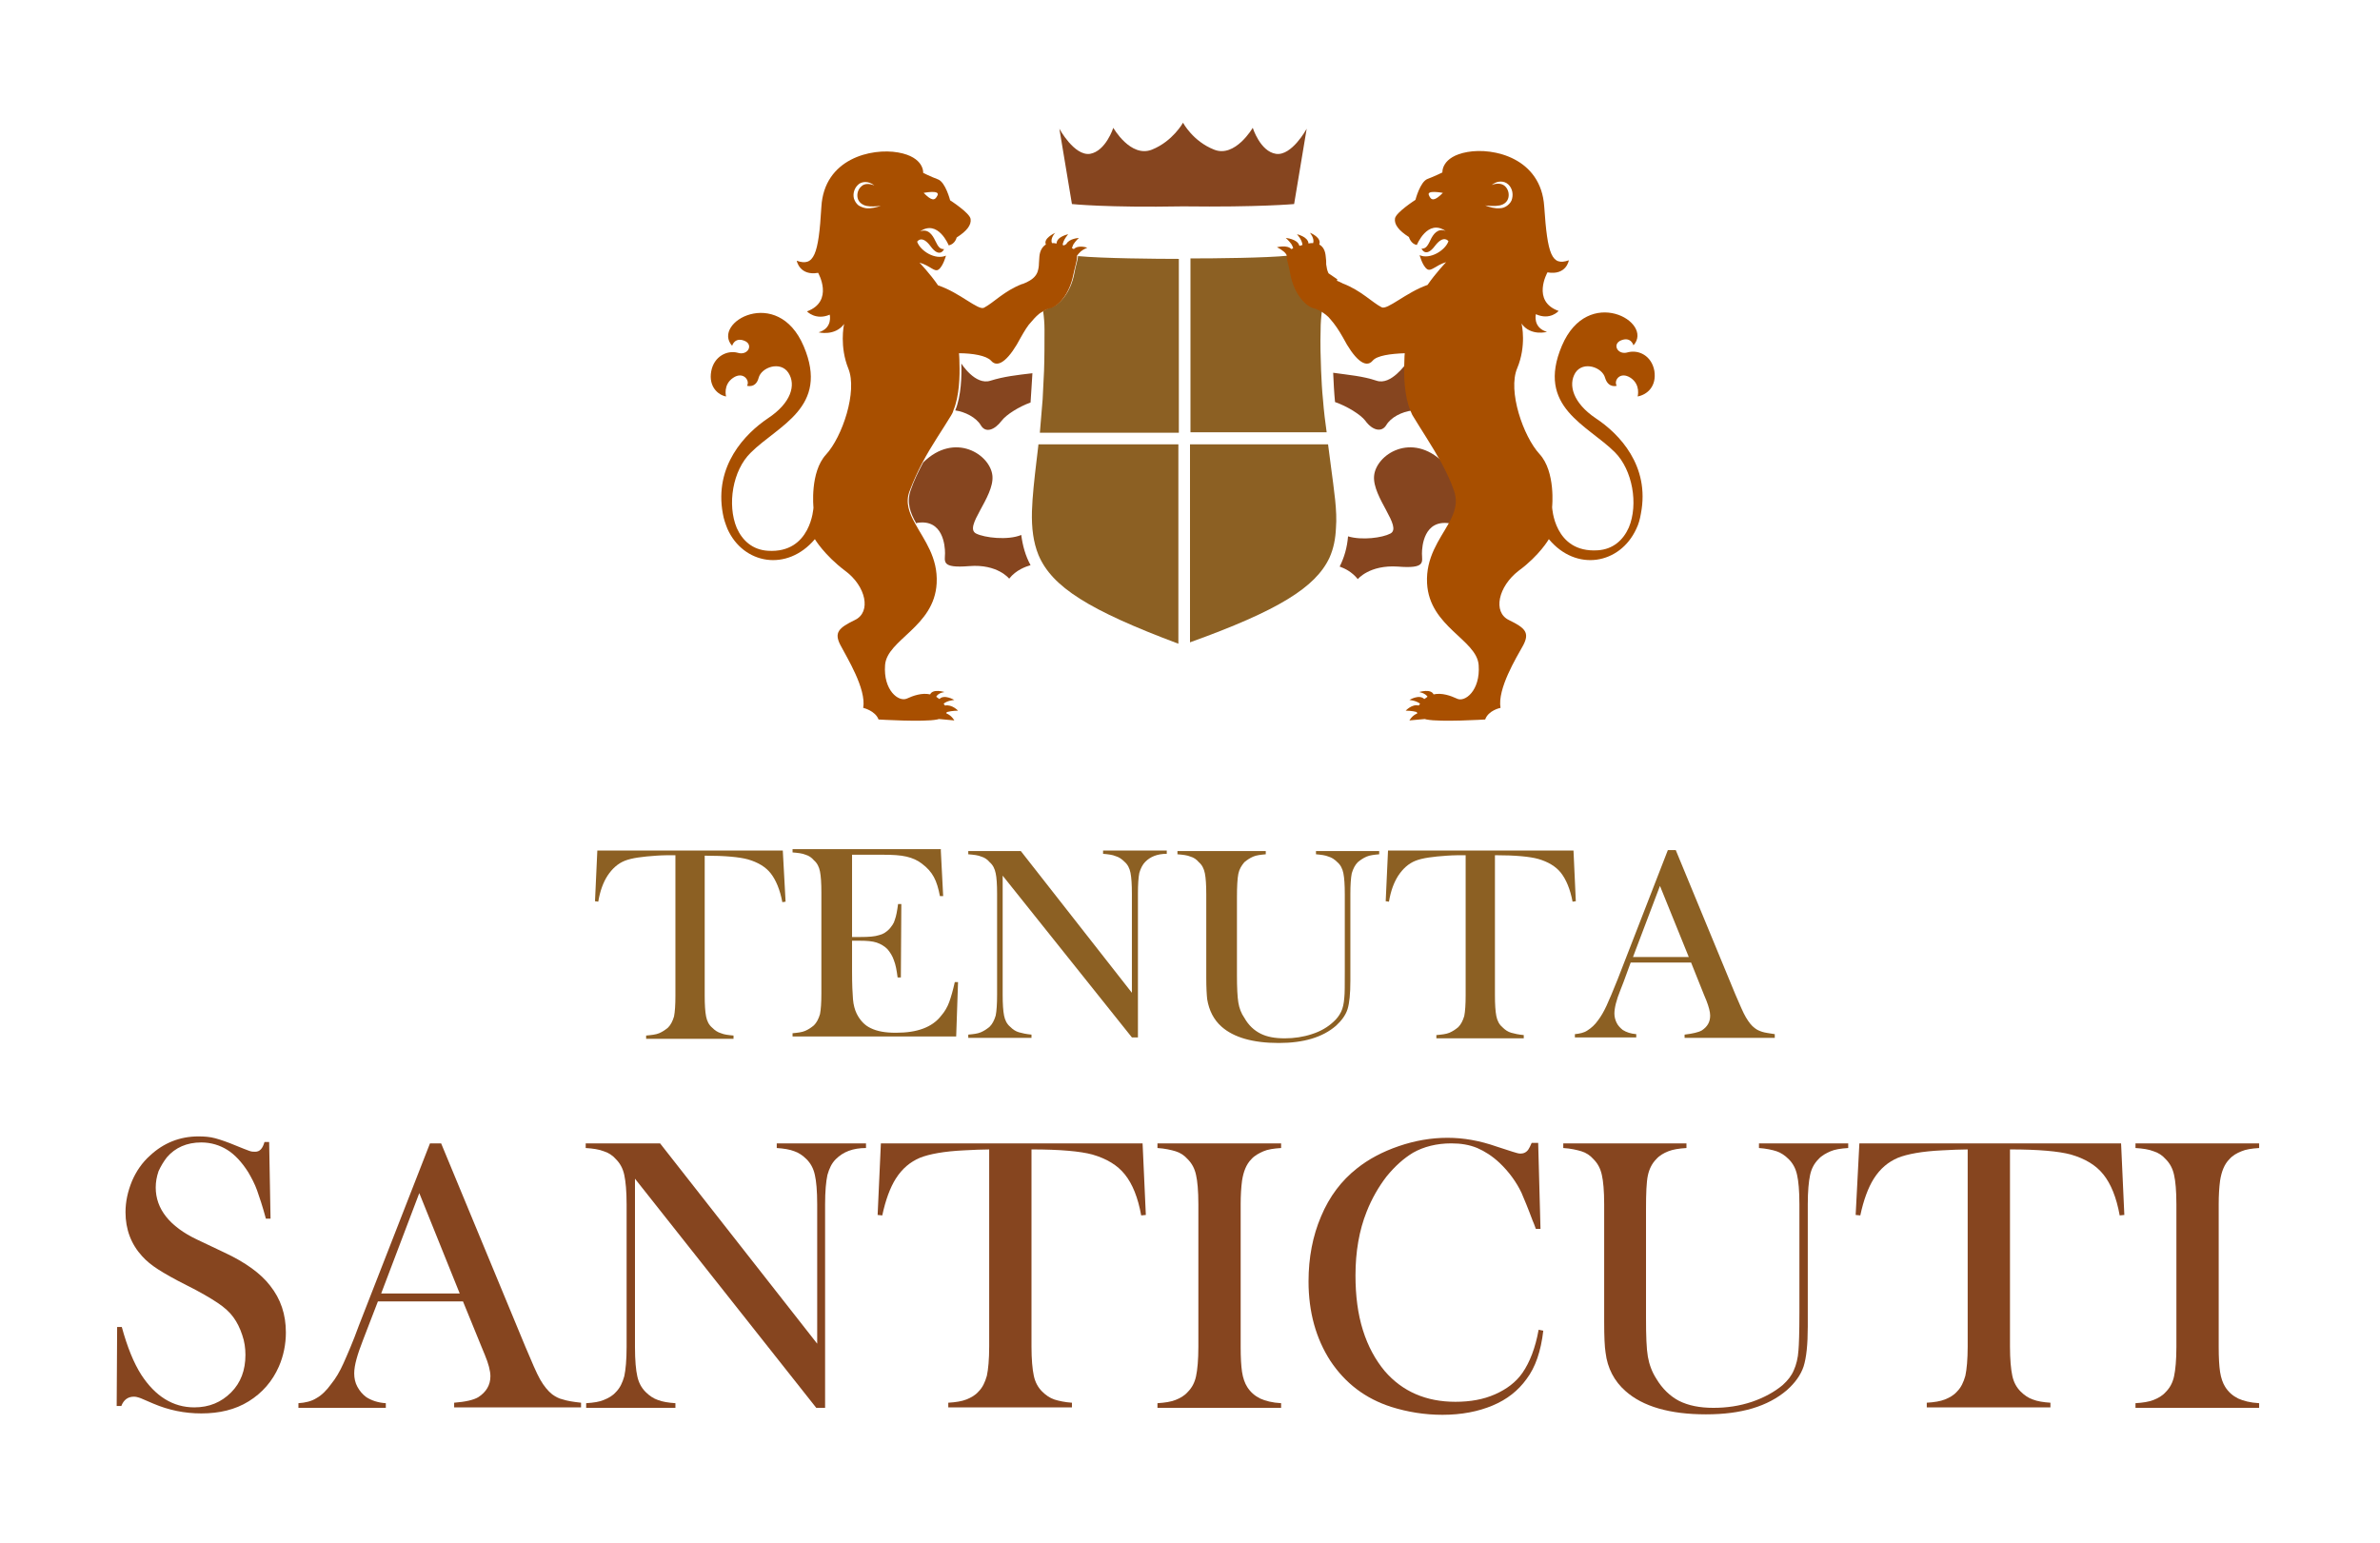 <svg xmlns="http://www.w3.org/2000/svg" xmlns:xlink="http://www.w3.org/1999/xlink" id="Livello_1" x="0px" y="0px" viewBox="0 0 512 332" style="enable-background:new 0 0 512 332;" xml:space="preserve"> <style type="text/css"> .st0{fill:#8C6023;} .st1{fill:#86451F;} .st2{fill-rule:evenodd;clip-rule:evenodd;fill:#86451F;} .st3{fill:#A84F00;} </style> <g> <g> <g> <g> <path class="st0" d="M145.2,184c-1.2,0-2.6,0-4,0.1c-3,0.2-5.3,0.5-6.8,1.1s-2.7,1.7-3.7,3.2c-0.9,1.4-1.6,3.2-2,5.6l-0.7-0.1 l0.5-10.9h39.9L169,194l-0.7,0.1c-0.5-2.7-1.4-4.8-2.5-6.2c-1.1-1.4-2.8-2.4-4.9-3c-1.8-0.5-4.9-0.8-9.3-0.8v30.1 c0,2,0.1,3.5,0.3,4.5c0.2,1,0.6,1.8,1.3,2.4c0.6,0.6,1.2,1,1.9,1.2c0.7,0.3,1.6,0.4,2.7,0.5v0.7H139v-0.7 c1.1-0.1,2.1-0.2,2.8-0.5s1.3-0.7,1.9-1.2c0.6-0.6,1-1.4,1.3-2.4c0.2-1,0.3-2.5,0.3-4.5V184z"></path> <path class="st0" d="M202.4,183.1l0.5,9.7l-0.7,0c-0.3-1.6-0.7-3-1.3-4.1c-0.6-1.1-1.4-2-2.6-2.9c-0.9-0.7-2-1.2-3.3-1.5 c-1.3-0.3-2.9-0.4-5-0.4h-6.7v17.7h1.8c1.8,0,3.1-0.1,4-0.4c0.9-0.2,1.6-0.7,2.2-1.3c0.5-0.6,1-1.2,1.2-2 c0.3-0.8,0.5-1.9,0.7-3.4l0.7,0l-0.1,15.8h-0.7c-0.2-1.5-0.4-2.7-0.8-3.7c-0.3-0.9-0.8-1.7-1.4-2.4c-0.6-0.6-1.4-1.1-2.3-1.4 c-0.9-0.3-2.1-0.4-3.6-0.4h-1.7v6.7c0,2.7,0.1,4.7,0.2,5.9c0.1,1.2,0.4,2.3,0.8,3.1c0.7,1.4,1.7,2.5,3,3.1c1.4,0.7,3.2,1,5.4,1 c2.4,0,4.3-0.3,5.9-0.9c1.6-0.6,2.9-1.5,3.9-2.8c0.7-0.8,1.3-1.8,1.7-2.9c0.4-1.1,0.8-2.5,1.2-4.3l0.7,0l-0.4,11.7h-35.2v-0.7 c1.1-0.1,2-0.2,2.7-0.5c0.7-0.3,1.3-0.7,1.9-1.2c0.6-0.6,1-1.4,1.3-2.4c0.2-1,0.3-2.5,0.3-4.5v-21.7c0-2-0.1-3.5-0.3-4.5 c-0.2-1-0.6-1.8-1.3-2.4c-0.5-0.6-1.1-1-1.8-1.2c-0.7-0.3-1.6-0.4-2.8-0.5v-0.7H202.4z"></path> <path class="st0" d="M215.7,188.4v25.6c0,2,0.1,3.5,0.3,4.5c0.2,1,0.6,1.8,1.3,2.4c0.6,0.6,1.2,1,1.9,1.2s1.6,0.4,2.7,0.5v0.7 h-13.6v-0.7c1.1-0.1,2-0.2,2.7-0.5c0.7-0.3,1.3-0.7,1.9-1.2c0.6-0.6,1-1.4,1.3-2.4c0.2-1,0.3-2.5,0.3-4.5v-21.7 c0-2-0.1-3.5-0.3-4.4c-0.2-1-0.6-1.8-1.3-2.4c-0.5-0.6-1.1-1-1.8-1.2c-0.7-0.3-1.6-0.4-2.8-0.5v-0.7h11.3l23.9,30.5v-21.3 c0-2-0.1-3.5-0.3-4.5c-0.2-1-0.6-1.8-1.3-2.4c-0.6-0.6-1.2-1-1.9-1.2c-0.7-0.3-1.6-0.4-2.7-0.5v-0.7H251v0.7 c-2,0-3.5,0.6-4.6,1.7c-0.6,0.6-1,1.4-1.3,2.4c-0.2,1-0.3,2.5-0.3,4.4v31h-1.3L215.7,188.4z"></path> <path class="st0" d="M272.3,183.1v0.7c-1.1,0.1-2,0.2-2.7,0.5c-0.7,0.3-1.3,0.7-1.9,1.2c-0.6,0.7-1.1,1.5-1.3,2.5 s-0.3,2.7-0.3,5.1v16.7c0,2.7,0.1,4.7,0.3,5.9c0.2,1.2,0.6,2.3,1.3,3.3c0.9,1.6,2.1,2.7,3.5,3.4s3.1,1,5.2,1c2,0,4-0.3,5.8-0.9 c1.9-0.6,3.4-1.5,4.6-2.6c0.8-0.7,1.3-1.4,1.7-2.2c0.4-0.8,0.6-1.8,0.7-3.1c0.1-0.8,0.1-2.7,0.1-5.7v-16.5c0-2-0.1-3.5-0.3-4.5 c-0.2-1-0.6-1.8-1.3-2.4c-0.6-0.6-1.2-1-1.9-1.2c-0.7-0.3-1.6-0.4-2.7-0.5v-0.7h13.6v0.7c-1.1,0.1-2,0.2-2.7,0.5 c-0.7,0.3-1.3,0.7-1.9,1.2c-0.6,0.6-1,1.4-1.3,2.4c-0.2,1-0.3,2.5-0.3,4.5v18.6c0,2.8-0.2,4.8-0.6,6.1s-1.3,2.5-2.5,3.6 c-2.9,2.5-7,3.7-12.3,3.7c-5.6,0-9.7-1.2-12.3-3.5c-1.7-1.5-2.7-3.5-3.1-5.9c-0.1-0.9-0.2-2.4-0.2-4.7v-17.9 c0-2-0.1-3.5-0.3-4.5c-0.2-1-0.6-1.8-1.3-2.4c-0.5-0.6-1.1-1-1.8-1.2c-0.7-0.3-1.6-0.4-2.8-0.5v-0.7H272.3z"></path> <path class="st0" d="M315.3,184c-1.2,0-2.6,0-4,0.1c-3,0.2-5.3,0.5-6.8,1.1c-1.5,0.6-2.7,1.7-3.7,3.2c-0.9,1.4-1.6,3.2-2,5.6 l-0.7-0.1l0.5-10.9h39.9l0.5,10.9l-0.7,0.1c-0.5-2.7-1.4-4.8-2.5-6.2c-1.1-1.4-2.8-2.4-4.9-3c-1.8-0.5-4.9-0.8-9.3-0.8v30.1 c0,2,0.1,3.5,0.3,4.5c0.2,1,0.6,1.8,1.3,2.4c0.6,0.6,1.2,1,1.9,1.2s1.6,0.4,2.7,0.5v0.7h-18.8v-0.7c1.1-0.1,2.1-0.2,2.8-0.5 s1.3-0.7,1.9-1.2c0.6-0.6,1-1.4,1.3-2.4c0.2-1,0.3-2.5,0.3-4.5V184z"></path> <path class="st0" d="M381.8,223.3h-19.4v-0.7c1.7-0.2,3-0.5,3.7-0.9c1.2-0.8,1.8-1.8,1.8-3.2c0-0.8-0.3-1.9-0.8-3.2l-0.5-1.2 l-2.8-7h-13l-1.5,4.1l-0.7,1.8c-0.9,2.2-1.3,3.9-1.3,5.1c0,0.7,0.2,1.4,0.5,2c0.3,0.6,0.8,1.1,1.3,1.5c0.8,0.5,1.7,0.8,2.9,0.9 v0.7h-13.2v-0.7c1-0.1,2-0.3,2.7-0.8c0.8-0.5,1.6-1.2,2.3-2.2c0.6-0.8,1.2-1.8,1.8-3.1c0.6-1.3,1.4-3.2,2.4-5.7l10.8-27.8h1.7 l12.8,31c1,2.3,1.7,4,2.3,5c0.6,1,1.2,1.8,1.9,2.3c0.5,0.4,1,0.6,1.6,0.8c0.6,0.2,1.5,0.3,2.7,0.5V223.3z M363.3,205.9 l-6.2-15.3l-5.8,15.3H363.3z"></path> </g> </g> <g> <path class="st1" d="M25.1,302.7l0.1-17.2l1,0c1.2,4.4,2.6,7.8,4.2,10.3c3,4.6,6.8,7,11.4,7c3.2,0,5.8-1.1,7.9-3.2 c2.1-2.1,3.1-4.8,3.1-8.1c0-1.4-0.2-2.9-0.7-4.3c-0.5-1.5-1.1-2.7-1.9-3.8c-0.8-1.1-1.9-2.1-3.4-3.1c-1.5-1-3.7-2.3-6.7-3.8 c-2.6-1.3-4.7-2.5-6.1-3.4c-1.4-0.9-2.5-1.8-3.4-2.8c-2.4-2.6-3.6-5.8-3.6-9.5c0-2.3,0.5-4.5,1.4-6.7c0.9-2.1,2.2-4,3.9-5.5 c2.9-2.7,6.4-4.1,10.4-4.1c1.3,0,2.5,0.1,3.6,0.4c1.1,0.3,2.6,0.8,4.5,1.6c1.4,0.6,2.3,0.9,2.8,1.1c0.5,0.2,0.9,0.2,1.3,0.2 c1,0,1.6-0.7,2-2.1h1l0.3,16.5h-1c-0.7-2.6-1.4-4.7-1.9-6.1c-0.5-1.4-1.2-2.7-1.9-3.9c-1.4-2.2-2.9-3.8-4.5-4.8 c-1.6-1-3.5-1.6-5.6-1.6c-3.1,0-5.6,1.1-7.4,3.2c-0.7,0.9-1.3,1.9-1.8,3c-0.4,1.2-0.6,2.3-0.6,3.5c0,4.6,3,8.4,8.9,11.2l5.9,2.8 c4.5,2.1,7.8,4.5,9.8,7.1c2.3,2.9,3.4,6.2,3.4,10.1c0,2.5-0.5,5-1.5,7.3c-1.4,3.2-3.6,5.7-6.5,7.5c-2.9,1.8-6.3,2.6-10.2,2.6 c-3.6,0-7-0.7-10.3-2.1c-1.7-0.7-2.7-1.2-3.1-1.3c-0.3-0.1-0.7-0.2-1.1-0.2c-1.3,0-2.2,0.7-2.7,2H25.1z"></path> <path class="st1" d="M125,302.8H97.7v-1c2.5-0.2,4.2-0.6,5.2-1.2c1.7-1.1,2.6-2.6,2.6-4.5c0-1.1-0.4-2.7-1.2-4.6l-0.7-1.7l-4-9.8 H81.3l-2.2,5.7l-1,2.6c-1.2,3.1-1.9,5.4-1.9,7.2c0,1,0.2,2,0.7,2.9c0.5,0.9,1.1,1.6,1.9,2.2c1.1,0.7,2.5,1.2,4.2,1.3v1H64.2v-1 c1.5-0.1,2.8-0.4,3.9-1.1c1.1-0.6,2.2-1.7,3.2-3.1c0.9-1.1,1.8-2.6,2.6-4.4c0.8-1.8,2-4.5,3.3-8.1L92.5,246h2.4l18.1,43.7 c1.4,3.3,2.4,5.7,3.2,7.1c0.8,1.4,1.7,2.5,2.6,3.2c0.7,0.5,1.4,0.9,2.3,1.1c0.9,0.3,2.1,0.5,3.9,0.7V302.8z M98.9,278.3 l-8.7-21.6l-8.2,21.6H98.9z"></path> <path class="st1" d="M136.6,253.6v36.2c0,2.9,0.2,5,0.5,6.3c0.3,1.4,0.9,2.5,1.8,3.4c0.8,0.8,1.7,1.4,2.6,1.7 c1,0.4,2.3,0.6,3.8,0.7v1h-19.2v-1c1.6-0.1,2.9-0.3,3.8-0.7c1-0.4,1.9-0.9,2.6-1.7c0.9-0.9,1.4-2,1.8-3.4 c0.3-1.4,0.5-3.5,0.5-6.3v-30.7c0-2.8-0.2-4.9-0.5-6.3c-0.3-1.4-0.9-2.5-1.8-3.4c-0.7-0.8-1.6-1.4-2.6-1.7 c-1-0.4-2.3-0.6-3.9-0.7v-1h16l33.8,43.1v-30c0-2.9-0.2-5-0.5-6.3c-0.3-1.4-0.9-2.5-1.8-3.4c-0.8-0.8-1.7-1.4-2.6-1.7 c-1-0.4-2.3-0.6-3.8-0.7v-1h19.2v1c-2.8,0-4.9,0.8-6.5,2.4c-0.9,0.9-1.4,2-1.8,3.4c-0.3,1.4-0.5,3.5-0.5,6.3v43.8h-1.9 L136.6,253.6z"></path> <path class="st1" d="M213,247.3c-1.7,0-3.6,0.1-5.6,0.2c-4.3,0.2-7.5,0.8-9.5,1.6c-2.1,0.9-3.8,2.3-5.2,4.5 c-1.2,1.9-2.2,4.6-2.9,7.9l-1-0.1l0.7-15.4h56.3l0.7,15.4l-1,0.1c-0.7-3.9-1.9-6.8-3.5-8.8c-1.6-2-3.9-3.4-7-4.3 c-2.6-0.7-6.9-1.1-13.1-1.1v42.4c0,2.8,0.2,4.9,0.5,6.3c0.3,1.4,0.9,2.5,1.8,3.4c0.8,0.8,1.7,1.4,2.6,1.7s2.3,0.6,3.8,0.7v1 h-26.6v-1c1.6-0.1,2.9-0.3,3.9-0.7c1-0.4,1.9-0.9,2.6-1.7c0.9-0.9,1.4-2,1.8-3.4c0.3-1.4,0.5-3.5,0.5-6.3V247.3z"></path> <path class="st1" d="M275.6,246v1c-1.6,0.1-2.9,0.3-3.8,0.7s-1.9,0.9-2.6,1.7c-1.1,1.1-1.7,2.7-2,4.6c-0.2,1.5-0.3,3.2-0.3,5.1 v30.7c0,2.3,0.1,4.1,0.3,5.4c0.2,1.3,0.6,2.4,1.1,3.2c0.7,1.1,1.6,1.9,2.8,2.5c1.1,0.5,2.6,0.9,4.5,1v1h-26.6v-1 c1.6-0.1,2.9-0.3,3.9-0.7c1-0.4,1.9-0.9,2.6-1.7c0.9-0.9,1.5-2,1.8-3.4c0.3-1.4,0.5-3.5,0.5-6.3v-30.7c0-2.9-0.2-5-0.5-6.3 c-0.3-1.4-0.9-2.5-1.8-3.4c-0.7-0.8-1.6-1.4-2.6-1.7s-2.3-0.6-3.9-0.7v-1H275.6z"></path> <path class="st1" d="M330.9,245.8l0.5,18.6h-1c-0.3-0.8-0.5-1.4-0.7-1.8c-1-2.7-1.8-4.6-2.4-6c-1.1-2.3-2.7-4.5-4.7-6.4 c-1.6-1.5-3.2-2.5-4.8-3.2c-1.7-0.7-3.5-1-5.6-1c-3.1,0-5.9,0.7-8.2,2c-2,1.2-3.9,2.9-5.7,5.1c-1.7,2.2-3.2,4.8-4.3,7.6 c-1.6,4-2.4,8.6-2.4,13.7c0,4.4,0.5,8.3,1.6,11.8c1.1,3.5,2.7,6.4,4.7,8.8c3.8,4.4,8.9,6.6,15.2,6.6c3.2,0,6-0.5,8.5-1.6 c2.5-1.1,4.5-2.6,5.9-4.6c1.6-2.3,2.8-5.4,3.5-9.3l1,0.2c-0.5,4.4-1.7,7.9-3.6,10.4c-1.8,2.5-4.2,4.4-7.3,5.7 c-3.1,1.3-6.7,2-10.8,2c-3.8,0-7.5-0.6-11-1.7c-5.6-1.8-9.9-5.1-13.1-9.9c-3.1-4.8-4.7-10.5-4.7-17.1c0-5.1,0.9-9.8,2.7-14 c1.8-4.3,4.4-7.7,7.7-10.3c2.5-2,5.5-3.6,9-4.8c3.5-1.2,7-1.8,10.5-1.8c3.4,0,6.9,0.6,10.6,1.9l3.4,1.1c0.7,0.2,1.2,0.4,1.7,0.4 c0.7,0,1.3-0.3,1.7-0.9c0.2-0.3,0.4-0.7,0.7-1.4H330.9z"></path> <path class="st1" d="M362.8,246v1c-1.6,0.1-2.9,0.3-3.9,0.7c-1,0.4-1.9,0.9-2.6,1.7c-0.9,0.9-1.5,2.1-1.8,3.5 c-0.3,1.4-0.4,3.8-0.4,7.2v23.5c0,3.8,0.1,6.6,0.4,8.3c0.3,1.7,0.9,3.3,1.8,4.7c1.3,2.2,3,3.8,4.9,4.8c2,1,4.4,1.5,7.4,1.5 c2.9,0,5.6-0.4,8.3-1.3c2.6-0.9,4.8-2.1,6.6-3.6c1.1-1,1.9-2,2.4-3.2c0.5-1.1,0.9-2.6,1-4.3c0.1-1.1,0.2-3.8,0.2-8.1v-23.3 c0-2.9-0.2-5-0.5-6.3c-0.3-1.4-0.9-2.5-1.8-3.4c-0.8-0.8-1.7-1.4-2.6-1.7s-2.3-0.6-3.8-0.7v-1h19.2v1c-1.6,0.1-2.9,0.3-3.8,0.7 s-1.9,0.9-2.6,1.7c-0.9,0.9-1.5,2-1.8,3.4c-0.3,1.4-0.5,3.5-0.5,6.3v26.3c0,3.9-0.3,6.7-0.9,8.6c-0.6,1.8-1.8,3.5-3.6,5.1 c-4.1,3.5-9.8,5.2-17.4,5.2c-7.8,0-13.6-1.7-17.3-5c-2.4-2.1-3.9-4.9-4.3-8.3c-0.2-1.2-0.3-3.4-0.3-6.6v-25.3 c0-2.9-0.2-5-0.5-6.3c-0.3-1.4-0.9-2.5-1.8-3.4c-0.7-0.8-1.6-1.4-2.6-1.7s-2.3-0.6-3.9-0.7v-1H362.8z"></path> <path class="st1" d="M423.4,247.3c-1.7,0-3.6,0.1-5.6,0.2c-4.3,0.2-7.5,0.8-9.5,1.6c-2.1,0.9-3.8,2.3-5.2,4.5 c-1.2,1.9-2.2,4.6-2.9,7.9l-1-0.1L400,246h56.3l0.7,15.4l-1,0.1c-0.7-3.9-1.9-6.8-3.5-8.8c-1.6-2-3.9-3.4-7-4.3 c-2.6-0.7-6.9-1.1-13.1-1.1v42.4c0,2.8,0.2,4.9,0.5,6.3c0.3,1.4,0.9,2.5,1.8,3.4c0.8,0.8,1.7,1.4,2.6,1.7c1,0.4,2.3,0.6,3.8,0.7 v1h-26.6v-1c1.6-0.1,2.9-0.3,3.9-0.7c1-0.4,1.9-0.9,2.6-1.7c0.9-0.9,1.4-2,1.8-3.4c0.3-1.4,0.5-3.5,0.5-6.3V247.3z"></path> <path class="st1" d="M486,246v1c-1.6,0.1-2.9,0.3-3.8,0.7c-1,0.4-1.9,0.9-2.6,1.7c-1.1,1.1-1.7,2.7-2,4.6 c-0.2,1.5-0.3,3.2-0.3,5.1v30.7c0,2.3,0.1,4.1,0.3,5.4c0.2,1.3,0.6,2.4,1.1,3.2c0.7,1.1,1.6,1.9,2.8,2.5c1.1,0.5,2.6,0.9,4.5,1v1 h-26.6v-1c1.6-0.1,2.9-0.3,3.9-0.7c1-0.4,1.9-0.9,2.6-1.7c0.9-0.9,1.5-2,1.8-3.4c0.3-1.4,0.5-3.5,0.5-6.3v-30.7 c0-2.9-0.2-5-0.5-6.3c-0.3-1.4-0.9-2.5-1.8-3.4c-0.7-0.8-1.6-1.4-2.6-1.7c-1-0.4-2.3-0.6-3.9-0.7v-1H486z"></path> </g> </g> <g> <path class="st1" d="M313.2,105.5c-0.8-2.1-1.7-4.1-2.7-6l0,0c-6.8-6.7-14.5-1.7-14.9,2.9c-0.4,4.6,6.2,11,3.5,12.4 c-1.7,0.9-6.1,1.5-9.1,0.6c-0.2,2.4-0.8,4.5-1.8,6.5c1.1,0.4,2.6,1.1,3.9,2.7c0,0,2.5-3.1,8.6-2.7c6.1,0.5,5.2-1,5.2-2.8 c0-1.5,0.4-7.4,6-6.5l0.2,0.1C313.3,110.3,314.2,108.1,313.2,105.5z"></path> <path class="st1" d="M296.1,81.9c-3-1-5.8-1.2-9.3-1.7c0.1,2.2,0.2,4.3,0.4,6.3c2.6,0.9,5.5,2.7,6.5,4c1.5,2.1,3.5,2.6,4.5,1 c1-1.7,3.3-2.9,5.7-3.2c-1.3-3.1-1.4-7.5-1.3-10.1C302.4,78.2,299.3,83,296.1,81.9z"></path> <path class="st1" d="M210,114.8c-2.8-1.4,3.9-7.8,3.5-12.4c-0.4-4.6-8.1-9.6-14.9-2.9l0,0c-1,1.9-2,3.9-2.7,6 c-0.9,2.6-0.1,4.8,1.2,7.1l0.2-0.1c5.6-0.9,6,5,6,6.5c0,1.8-0.9,3.3,5.2,2.8c6.1-0.5,8.6,2.7,8.6,2.7c1.5-1.9,3.6-2.6,4.6-2.9 c-1.1-2-1.7-4.2-2-6.5C216.8,116.3,211.8,115.7,210,114.8z"></path> <path class="st1" d="M211,91.5c1,1.7,2.9,1.1,4.5-1c1-1.3,3.7-3,6.2-3.9c0.1-2,0.3-4.1,0.4-6.3c-3.4,0.4-6.1,0.7-9,1.6 c-3.3,1.1-6.3-3.7-6.3-3.7c0.1,2.6,0,7-1.3,10.1C207.6,88.6,210,89.8,211,91.5z"></path> <path class="st0" d="M231.9,55.1c0,0.8-0.5,2-0.8,3.8c-0.8,4.1-3.2,6.7-4.9,7.2c-0.5,0.1-1.1,0.4-1.8,0.8c0.2,1.4,0.3,2.7,0.3,4 c0,3.2,0,6.1-0.1,8.9c-0.1,2.1-0.2,4.2-0.3,6.1c-0.2,2.6-0.4,5-0.6,7.2h29.9V55.7C248.9,55.7,237.1,55.6,231.9,55.1z"></path> <path class="st0" d="M223.4,95.6c-0.1,1.2-0.3,2.3-0.4,3.4c-0.5,4.2-0.9,7.8-1,11c-0.1,3.6,0.3,6.7,1.4,9.4 c2.9,6.9,10.9,11.9,30.1,19.1V95.6H223.4z"></path> <path class="st0" d="M286.3,100.2c-0.2-1.5-0.4-3-0.6-4.6H256v42.6c18.9-6.8,27-11.8,30-18.2c0.9-2,1.3-4.1,1.4-6.4 C287.7,109.9,287,105.6,286.3,100.2z"></path> <path class="st0" d="M284.6,85.9c-0.2-1.9-0.3-4-0.4-6.2c-0.1-2.7-0.2-5.7-0.1-8.8c0-1.3,0.1-2.7,0.3-4.2c-0.5-0.3-1-0.5-1.5-0.6 c-1.8-0.5-4.1-3.1-4.9-7.2c-0.4-1.9-0.8-3-0.8-3.9c-4.8,0.5-15.9,0.6-21.1,0.6v37.4h29.3C285.1,90.9,284.8,88.5,284.6,85.9z"></path> <path class="st2" d="M254.5,44.4c16.4,0.2,23.9-0.5,23.9-0.5l2.7-16.2c0,0-3.2,5.9-6.6,5.4c-3.4-0.5-5-5.6-5-5.6s-3.8,6.5-8.3,4.7 c-4.6-1.8-6.7-5.8-6.7-5.8s-2.2,4-6.7,5.8c-4.6,1.8-8.3-4.7-8.3-4.7s-1.6,5-5,5.6c-3.4,0.5-6.6-5.4-6.6-5.4l2.7,16.2 C230.6,43.9,238.1,44.7,254.5,44.4z"></path> <path class="st3" d="M231,53.6c-0.1-0.1-0.2-0.1-0.4-0.2l0,0c0.1-0.3,0.2-0.6,0.3-0.8c0.5-0.8,1.2-1.4,1.2-1.4s-2.1,0.1-2.7,1.3 l-0.5,0.3c-0.1,0-0.2-0.1-0.3-0.1l0,0c0.1-1.1,1.2-2.3,1.2-2.3s-2.5,0.5-2.5,2c-0.4-0.1-0.7-0.1-1-0.1c-0.4-1,0.6-2.1,0.7-2.2 c-0.2,0.1-2.6,1.2-2,2.5c-0.8,0.5-1.3,1.4-1.4,2.6c0,0.5-0.1,1-0.1,1.5c0,0.6-0.1,1.2-0.3,1.8c-0.3,0.8-0.9,1.5-2.1,2.1 c-0.3,0.2-0.7,0.3-1.1,0.5c0,0-0.1,0-0.1,0c-3.9,1.5-6.1,4-8.2,5.1c-1.2,0.7-5.3-3.3-9.9-4.8c-1.7-2.5-4-4.9-4-4.9 c2.4,0.7,3.2,2.1,4.1,1.5c1-0.7,1.6-3,1.6-3c-2.3,1-5.5-1-6.2-3c0,0,1-1.6,2.9,1c2,2.7,2.9,0.6,2.9,0.6c-0.8,0-1.2-0.3-1.9-1.8 c-0.6-1.3-1.6-2.7-3.3-2c3.9-2.7,6.2,3,6.2,3c1.4-0.3,1.7-1.7,1.7-1.7c2.2-1.4,3.2-2.7,3-4c-0.2-1.3-4.4-4-4.4-4s-1-3.9-2.6-4.5 c-1.6-0.6-3.2-1.4-3.2-1.4s0.3-3.4-5.4-4.4c-5.7-1-15.9,1.3-16.5,11.7c-0.6,10.4-1.6,12.9-5.3,11.6c0,0,0.6,3.3,4.6,2.6 c0,0,3.5,6.1-2.4,8.3c0,0,1.9,2,4.9,0.7c0,0,0.7,2.9-2.4,3.8c0,0,3.5,0.9,5.5-1.8c-0.1,0.3-1,4.9,0.9,9.6c2,4.9-1.3,14.7-4.8,18.5 c-3.5,3.8-2.7,11.4-2.7,11.4s-0.5,9.9-9.8,9.3c-3.3-0.2-5.5-2.2-6.7-4.9c-2.1-5-0.9-12.4,3-16.2c5.9-5.9,17-9.7,11.4-22.9 c-5.6-13.2-19.9-5.1-15.4-0.1c0,0,0.5-1.9,2.6-1.1c2.1,0.8,0.8,3.3-1.4,2.6c-2.2-0.6-5.1,0.7-5.7,4c-0.6,3.3,1.5,5.1,3.2,5.4 c0,0-0.7-2.5,1.5-4c2.2-1.5,3.7,0.6,3,1.7c0,0,1.9,0.6,2.5-1.7c0.6-2.3,4.7-3.7,6.4-1.1c1.7,2.6,0.6,6.5-4.4,9.8 c-4.9,3.3-11.6,10.2-9.7,20.5c0.2,1.2,0.6,2.3,1,3.3c3.4,7.6,12.8,9.3,18.8,2.2c0,0,2,3.4,6.5,6.8c4.5,3.3,5.7,8.9,2.1,10.6 c-3.5,1.7-4.5,2.7-3.1,5.4c1.4,2.7,5.6,9.4,4.9,13.5c0,0,2.6,0.6,3.3,2.5c0,0,9.7,0.6,12.6,0c0.1,0,0.3-0.1,0.4-0.1 c1.2,0.1,3.3,0.3,3.3,0.3s-0.6-1.1-1.7-1.5c0-0.1,0-0.2,0.1-0.3c1.1-0.3,2.4-0.3,2.4-0.3s-1.3-1.4-2.8-1.1 c-0.1-0.1-0.2-0.3-0.3-0.4c0.8-0.7,2.3-0.8,2.3-0.8s-2.2-1.3-3.2-0.2c-0.1-0.1-0.2-0.1-0.3-0.2c-0.1-0.1-0.3-0.2-0.4-0.3 c0.5-0.9,1.8-1,1.8-1s-2.5-0.8-3.1,0.5c-1.8-0.4-3.7,0.3-5,0.9c-1.8,0.8-5.1-1.8-4.7-7.2c0.4-5.5,10.6-8.2,11.1-17.6 c0.3-5.6-2.7-9.3-4.6-12.8c-1.3-2.3-2.2-4.6-1.2-7.1c0.8-2.1,1.7-4.1,2.7-6c2-3.8,4.4-7.2,6.2-10.2c0.2-0.3,0.4-0.7,0.5-1.1 c1.3-3.1,1.4-7.5,1.3-10.1c0-1.3-0.1-2.2-0.1-2.2c2.9,0,5.9,0.5,6.9,1.6c1.6,1.9,4.1-0.6,6.4-5c0.8-1.4,1.5-2.6,2.3-3.4 c0.4-0.5,0.8-0.9,1.1-1.2c0.4-0.4,0.8-0.7,1.2-0.9c0.6-0.4,1.2-0.7,1.8-0.8c1.8-0.5,4.1-3.1,4.9-7.2c0.4-1.9,0.8-3,0.8-3.8 c0-0.1,0-0.2,0-0.3h0c0.2-0.3,0.5-0.6,0.8-0.9c0.6-0.5,1.4-0.8,1.4-0.8S232,52.6,231,53.6z M201.7,42c-0.6,1.3-1.3,1.2-3-0.5 C198.7,41.5,202.2,40.8,201.7,42z M186.3,44.8c-0.6-0.1-1.1-0.3-1.6-0.6c-0.5-0.4-0.8-0.9-1-1.5c-0.3-1.2,0.2-2.5,1.2-3.2 c0.5-0.3,1.1-0.4,1.7-0.3c0.6,0.1,1.1,0.4,1.5,0.7c-1-0.4-2.1-0.5-2.8,0.2c-0.7,0.6-1,1.6-0.8,2.5c0.2,0.9,1,1.5,1.9,1.7 c1,0.2,2,0.1,3.1,0C188.5,44.6,187.5,44.9,186.3,44.8z"></path> <path class="st3" d="M355.9,79.8c-0.6-3.3-3.4-4.6-5.7-4c-2.2,0.7-3.5-1.8-1.4-2.6c2.1-0.8,2.6,1.1,2.6,1.1 c4.5-5-9.8-13.1-15.4,0.1c-5.6,13.2,5.5,17,11.4,22.9c3.8,3.8,5.1,11.2,3,16.2c-1.2,2.7-3.4,4.7-6.7,4.9c-9.4,0.6-9.8-9.3-9.8-9.3 s0.8-7.6-2.7-11.4c-3.5-3.8-6.9-13.6-4.8-18.5c2-4.8,1-9.4,0.9-9.6c2,2.8,5.5,1.8,5.5,1.8c-3.1-0.9-2.4-3.8-2.4-3.8 c3.1,1.4,4.9-0.7,4.9-0.7c-5.9-2.1-2.4-8.3-2.4-8.3c4.1,0.7,4.6-2.6,4.6-2.6c-3.7,1.3-4.6-1.2-5.3-11.6 c-0.7-10.4-10.9-12.7-16.5-11.7c-5.7,1-5.4,4.4-5.4,4.4s-1.6,0.8-3.2,1.4c-1.6,0.6-2.6,4.5-2.6,4.5s-4.2,2.7-4.4,4 c-0.2,1.3,0.8,2.6,3,4c0,0,0.4,1.5,1.7,1.7c0,0,2.3-5.7,6.2-3c-1.7-0.7-2.7,0.7-3.3,2c-0.7,1.5-1.1,1.8-1.9,1.8 c0,0,0.9,2.1,2.9-0.6c1.9-2.5,2.9-1,2.9-1c-0.7,2-4,4-6.2,3c0,0,0.6,2.3,1.6,3c0.9,0.6,1.8-0.8,4.1-1.5c0,0-2.2,2.3-4,4.9 c-4.6,1.6-8.7,5.5-9.9,4.8c-2.1-1.1-4.4-3.6-8.3-5.1c-0.1,0-0.1-0.1-0.2-0.1c-0.4-0.2-0.8-0.4-1.1-0.5c0-0.1,0.1-0.2,0.1-0.3 l-1.9-1.3c-0.3-0.6-0.4-1.2-0.5-1.9c0-0.5,0-1.1-0.1-1.7c-0.1-1.2-0.5-2.1-1.4-2.6c0.6-1.4-1.8-2.5-2-2.5c0.1,0.1,1,1.2,0.7,2.2 c-0.3,0-0.7,0-1,0.1c-0.1-1.5-2.5-2-2.5-2s1.1,1.1,1.2,2.3l0,0c-0.2,0.1-0.4,0.1-0.6,0.2l-0.1-0.1c-0.4-1.4-2.9-1.6-2.9-1.6 s0.7,0.6,1.2,1.3c0.2,0.3,0.3,0.6,0.4,0.9l0,0c-0.1,0.1-0.3,0.1-0.4,0.2c-0.9-1-3.1-0.4-3.1-0.4s0.7,0.3,1.3,0.8 c0.3,0.2,0.6,0.5,0.8,0.9h0c0,0.1,0,0.2,0,0.3c0,0.8,0.5,2,0.8,3.9c0.8,4.1,3.2,6.7,4.9,7.2c0.5,0.1,0.9,0.3,1.5,0.6 c0.4,0.2,0.8,0.5,1.2,0.8c0.4,0.3,0.8,0.7,1.1,1.1c0.8,0.9,1.7,2.2,2.6,3.8c2.3,4.4,4.8,6.9,6.4,5c0.9-1.1,3.9-1.5,6.9-1.6 c0,0-0.1,0.9-0.1,2.2c-0.1,2.6,0,7,1.3,10.1c0.2,0.4,0.3,0.8,0.5,1.1c1.8,3,4.1,6.4,6.2,10.2c1,1.9,2,3.9,2.7,6 c0.9,2.6,0.1,4.8-1.2,7.1c-1.9,3.4-4.9,7.2-4.6,12.8c0.5,9.4,10.7,12.1,11.1,17.6c0.4,5.5-3,8.1-4.7,7.2c-1.3-0.6-3.2-1.3-5-0.9 c-0.6-1.3-3.1-0.5-3.1-0.5s1.3,0.2,1.8,1c-0.1,0.1-0.3,0.2-0.4,0.3c-0.1,0.1-0.2,0.1-0.3,0.2c-1.1-1.1-3.2,0.2-3.2,0.2 s1.4,0.1,2.3,0.8c-0.1,0.1-0.2,0.3-0.3,0.4c-1.4-0.4-2.8,1.1-2.8,1.1s1.4,0,2.4,0.3c0,0.1,0,0.2,0.1,0.3c-1.1,0.4-1.7,1.5-1.7,1.5 s2.1-0.2,3.3-0.3c0.1,0,0.3,0.1,0.4,0.1c3,0.6,12.6,0,12.6,0c0.7-2,3.3-2.5,3.3-2.5c-0.7-4.1,3.4-10.8,4.9-13.5 c1.4-2.7,0.4-3.7-3.1-5.4c-3.5-1.7-2.3-7.2,2.1-10.6c4.5-3.3,6.5-6.8,6.5-6.8c5.9,7.1,15.3,5.4,18.8-2.2c0.5-1,0.8-2.1,1-3.3 c2-10.3-4.7-17.2-9.7-20.5c-4.9-3.3-6-7.2-4.4-9.8c1.7-2.6,5.8-1.2,6.4,1.1c0.7,2.3,2.5,1.7,2.5,1.7c-0.7-1.1,0.7-3.2,3-1.7 c2.2,1.5,1.5,4,1.5,4C354.4,84.9,356.4,83.1,355.9,79.8z M307.4,42c-0.6-1.2,3-0.5,3-0.5C308.7,43.2,307.9,43.3,307.4,42z M325.3,42.7c-0.1,0.6-0.5,1.1-1,1.5c-0.5,0.4-1.1,0.6-1.6,0.6c-1.1,0.1-2.2-0.2-3.2-0.6c1,0.1,2.1,0.2,3.1,0 c1-0.2,1.7-0.8,1.9-1.7c0.2-0.9-0.1-1.9-0.8-2.5c-0.7-0.6-1.8-0.6-2.8-0.2c0.4-0.3,0.9-0.6,1.5-0.7c0.6-0.1,1.2,0,1.7,0.3 C325.2,40.1,325.6,41.5,325.3,42.7z"></path> </g> </g> </svg>